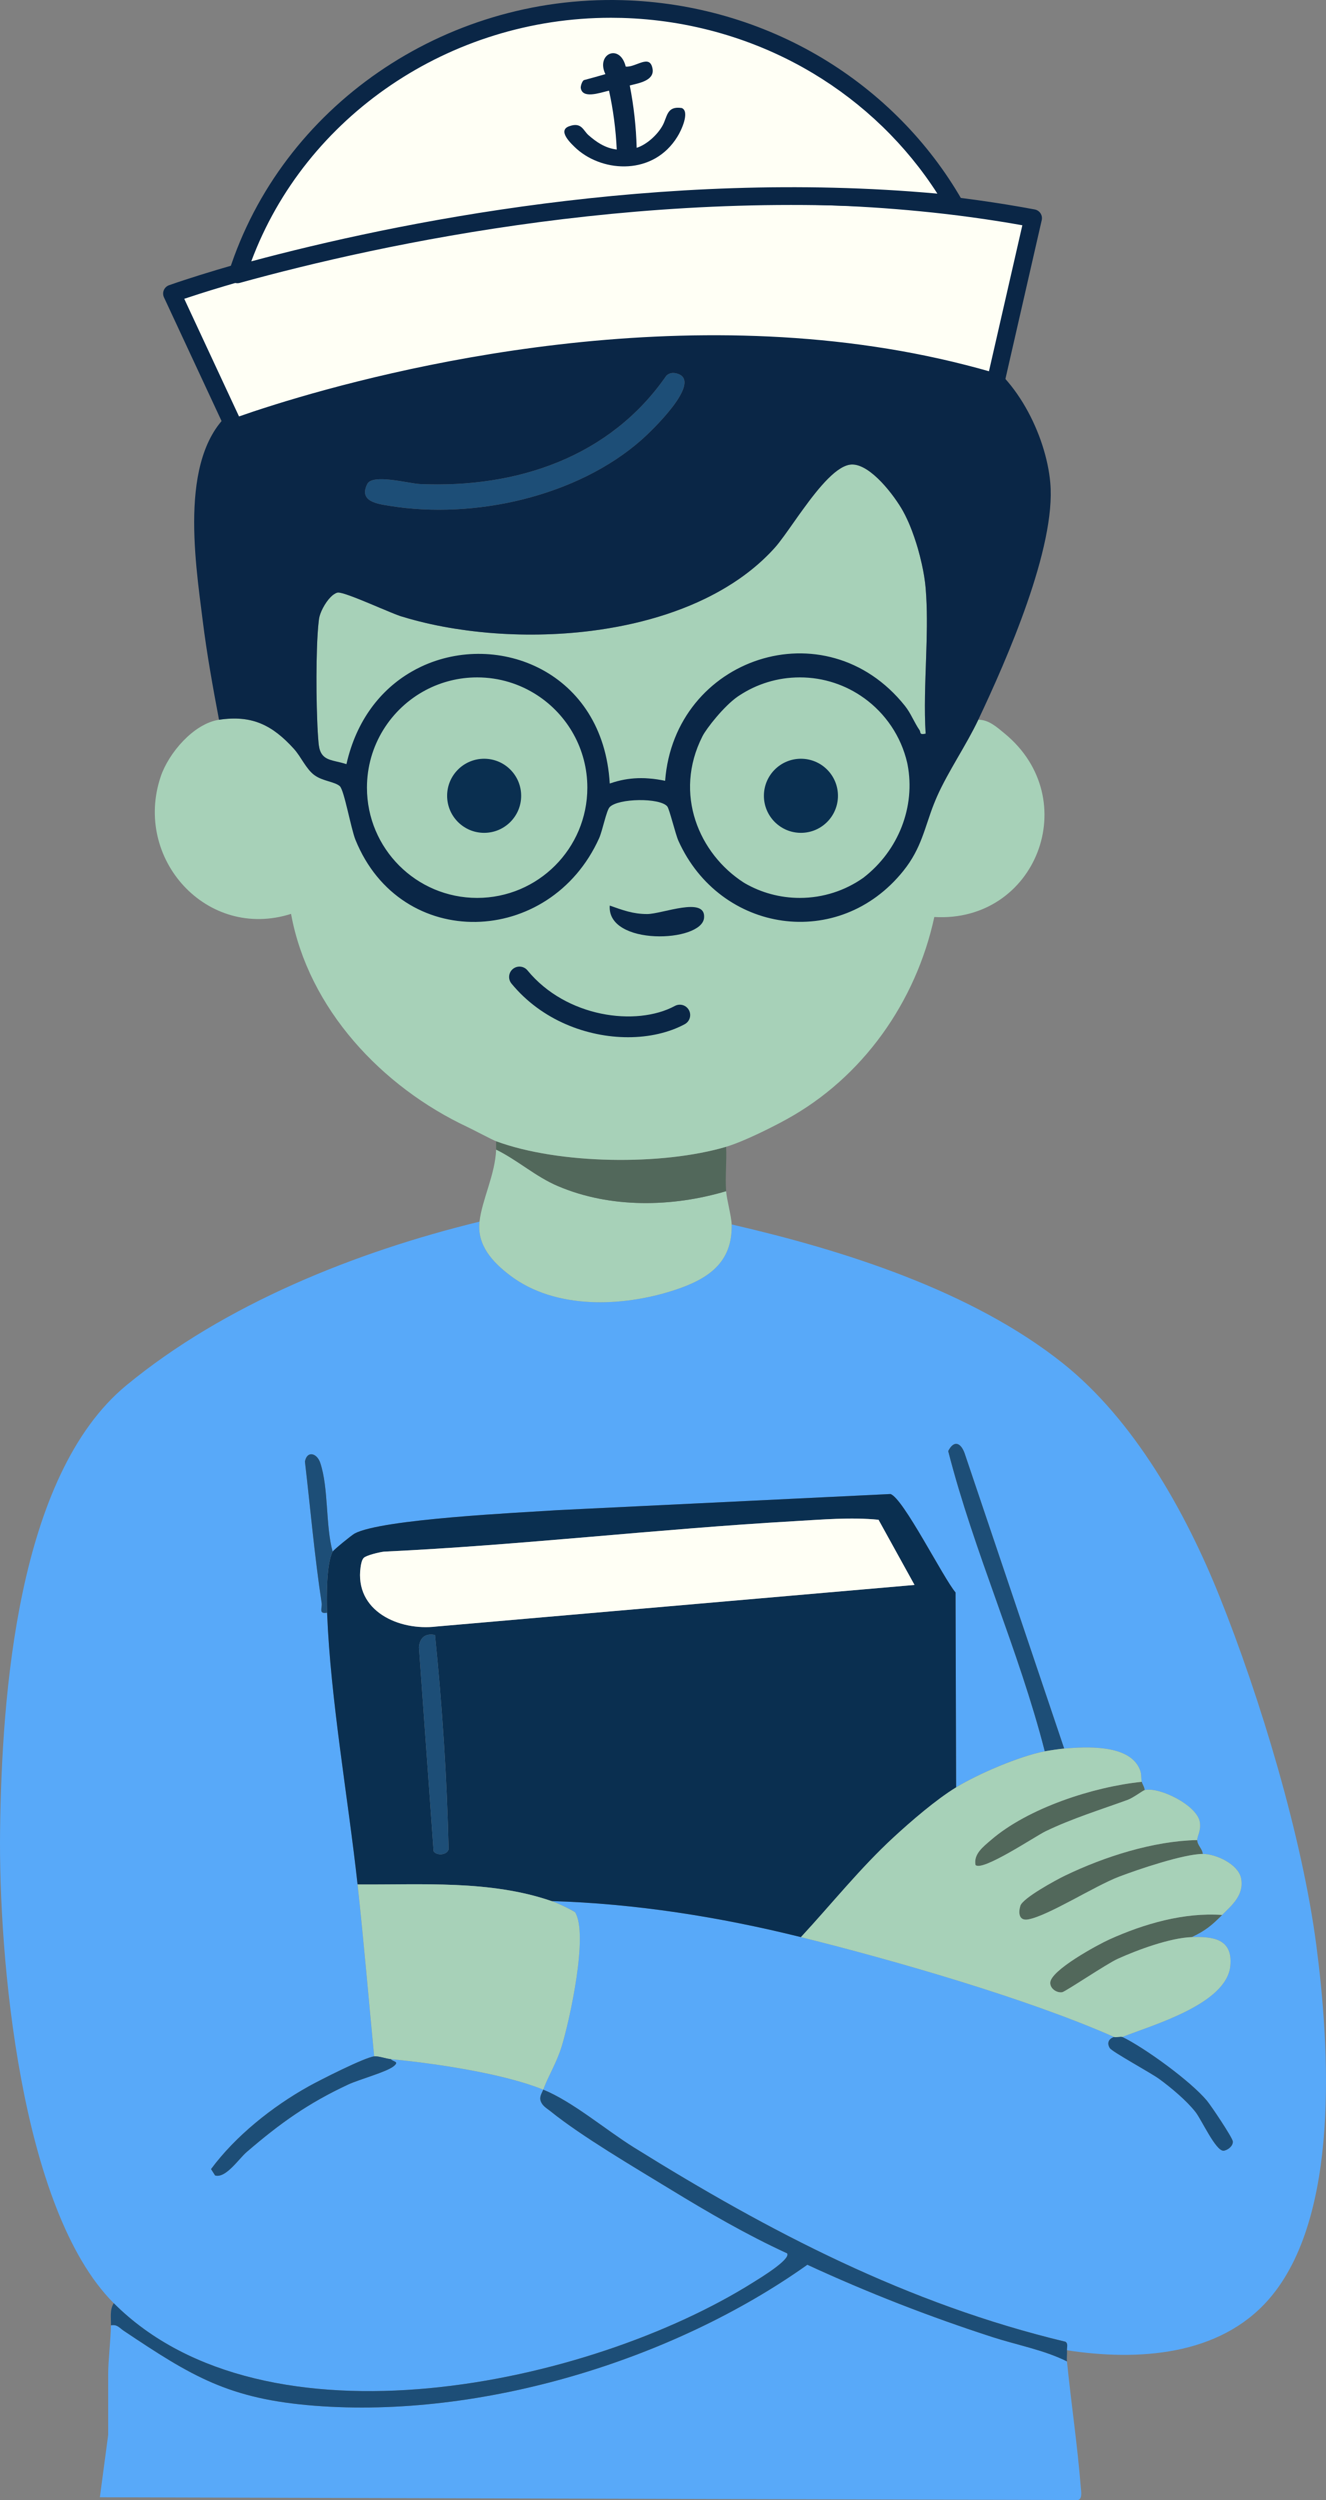 <?xml version="1.0" encoding="UTF-8"?>
<svg id="Layer_2" data-name="Layer 2" xmlns="http://www.w3.org/2000/svg" viewBox="0 0 424.619 800">
  <rect x="0" y="0" width="424.619" height="800" fill="#808080" stroke="none"/>
  <defs>
    <style>
      .cls-1 {
        fill: #52685b;
      }

      .cls-2 {
        fill: #58a9f9;
      }

      .cls-3 {
        fill: #fffff5;
      }

      .cls-4 {
        fill: #ff9898;
      }

      .cls-5 {
        fill: #0a2f50;
      }

      .cls-6 {
        fill: #1d4e77;
      }

      .cls-7 {
        fill: #0a2646;
      }

      .cls-8 {
        fill: #a7d1b8;
      }

      .cls-9 {
        fill: #a3cdb3;
      }
    </style>
  </defs>
  <g id="Layer_1-2" data-name="Layer 1">
    <g>
      <path class="cls-9" d="M188.082,252.044c0,19.483-15.798,35.282-35.282,35.282-19.495,0-35.293-15.798-35.293-35.282,0-13.546,7.643-25.318,18.858-31.233,4.902-2.582,10.498-4.049,16.435-4.049,7.109,0,13.717,2.104,19.256,5.721,9.645,6.29,16.026,17.186,16.026,29.561Z"/>
      <path class="cls-9" d="M276.547,280.82c-.012,0-.012.011-.012.011-.034.023-.057.045-.091.068-5.744,4.038-12.75,6.426-20.325,6.426-6.392,0-12.398-1.695-17.573-4.675-.125-.068-.25-.148-.375-.227-14.263-9.167-22.6-28.332-13.228-46.815,1.308-2.582,6.938-9.691,11.249-12.682.171-.125.341-.239.512-.341,5.573-3.685,12.238-5.824,19.415-5.824,7.677,0,14.786,2.446,20.575,6.62h.011c6.836,4.925,11.84,12.227,13.797,20.689.045.205.091.41.125.614,2.571,13.387-2.844,27.434-14.081,36.135Z"/>
      <path class="cls-2" d="M36.417,736.995c48.511,48.538,152.491,26.283,204.907-6.726,1.659-1.038,12.121-7.33,10.71-9.228-12.991-5.954-25.361-13.151-37.544-20.587-11.314-6.912-28.173-16.789-38.165-24.837-1.163-.949-2.547-1.641-3.132-3.159-.577-1.544.293-2.547.763-3.789-12.742-5.191-34.873-8.439-48.804-9.761.807.923,2.822.701.923,2.263-2.254,1.854-10.986,4.197-14.553,5.856-12.867,5.981-21.846,12.414-32.53,21.598-2.564,2.209-6.691,8.51-10.116,7.507l-1.296-2.032c7.871-10.63,19.637-20.001,31.244-26.47,3.585-1.996,17.88-9.255,21.004-9.61-1.784-18.324-3.319-36.719-5.324-55.016-3.079-28.005-8.661-59.053-9.761-86.961-2.866.506-1.491-1.438-1.748-3.097-2.272-14.961-3.594-30.206-5.351-45.255.665-3.567,3.842-2.76,4.907.408,2.715,8.066,1.659,19.983,3.966,28.422.284-.55,5.99-5.236,7.054-5.812,8.572-4.623,52.762-6.673,65.274-7.489l106.287-5.147c4.055,1.207,16.877,26.816,20.853,31.501l.186,62.372c7.143-4.357,20.24-9.956,28.395-11.536-8.35-32.601-22.628-63.605-30.924-96.074,1.757-3.479,3.931-2.848,5.236.639l31.9,94.547c7.028-.577,19.992-1.313,23.843,5.892,1.1,2.059.665,2.955,1.003,4.756.133.745.914,1.712.887,2.662,4.685-1.18,16.895,4.863,17.712,10.275.417,2.742-.843,4.375-.852,5.697-.018,1.606,1.677,2.813,1.775,4.437,4.233-.018,11.367,3.292,12.272,7.755,1.074,5.333-2.919,8.643-6.061,11.766-3.354,3.337-5.289,4.996-9.761,7.099,6.895-.24,13.23.55,12.379,9.211-1.198,12.245-24.89,18.901-34.562,22.734,7.312,3.585,21.891,14.18,27.073,20.4,1.358,1.633,8.164,11.784,8.288,13.026.142,1.437-1.588,2.831-2.981,2.99-2.547,0-6.966-9.85-8.945-12.379-2.875-3.682-7.809-7.791-11.607-10.577-2.644-1.934-15.12-8.714-15.848-9.894-1.012-1.624-.364-2.964,1.358-3.567-27.65-12.228-70.278-24.491-100.271-31.945-26.044-6.469-53.028-10.737-79.862-11.536,2.236.772,5.448,2.307,7.525,3.558,4.348,7.001-1.677,34.34-4.233,42.779-1.651,5.448-4.188,9.273-5.954,14.002,9.477,3.869,19.965,12.849,28.999,18.475,43.534,27.1,87.795,50.126,138.187,62.185,1.003.595.453,1.828.524,2.751,22.548,3.434,48.831,1.917,64.75-16.443,22.769-26.266,19.362-80.527,15.112-113.111-4.535-34.722-17.96-79.214-31.057-111.806-10.799-26.851-27.268-56.294-50.162-74.511-29.141-23.178-70.136-36.124-106.012-44.394.302,12.334-7.649,17.534-18.448,21.048-16.496,5.369-38.005,6.247-52.469-4.703-5.67-4.303-10.675-9.69-9.832-17.232-39.478,9.61-81.539,26.372-113.102,52.389C5.44,472.183.577,542.851.027,585.693c-.523,40.215,6.362,121.266,36.39,151.303Z"/>
      <path class="cls-2" d="M31.981,799.11l313.236.887c1.464-.444.976-2.777.887-3.975-1.056-13.319-3.079-27.029-4.437-40.392-7.303-3.647-15.839-5.191-23.754-7.747-20.267-6.549-40.055-14.26-59.382-23.178-43.214,30.685-104.512,49.266-157.771,45.113-27.561-2.147-39.372-9.433-61.174-24.012-1.322-.887-2.068-2.103-4.055-1.712-.098,5.031-.887,11.198-.887,15.529v19.522s-2.662,19.965-2.662,19.965Z"/>
      <path class="cls-8" d="M163.38,408.16c14.464,10.95,35.973,10.072,52.469,4.703,10.799-3.514,18.75-8.714,18.448-21.048-.071-2.582-1.588-7.995-1.775-10.648-17.277,5.147-37.056,5.528-53.844-1.615-7.205-3.061-12.867-8.297-19.806-11.695-.293,7.977-4.552,16.141-5.324,23.071-.843,7.543,4.162,12.929,9.832,17.232Z"/>
      <path class="cls-6" d="M35.53,744.094c1.988-.391,2.733.825,4.055,1.712,21.802,14.579,33.613,21.864,61.174,24.012,53.259,4.153,114.557-14.428,157.771-45.113,19.327,8.918,39.115,16.629,59.382,23.178,7.915,2.555,16.452,4.099,23.754,7.747-.124-1.163.08-2.378,0-3.549-.071-.923.479-2.156-.524-2.751-50.393-12.059-94.654-35.086-138.187-62.185-9.033-5.626-19.522-14.606-28.999-18.475-.47,1.242-1.34,2.245-.763,3.789.586,1.517,1.97,2.209,3.132,3.159,9.992,8.048,26.851,17.925,38.165,24.837,12.183,7.436,24.553,14.632,37.544,20.587,1.411,1.899-9.051,8.19-10.71,9.228-52.416,33.01-156.396,55.264-204.907,6.726-1.34,2.209-.843,4.703-.887,7.099Z"/>
      <path class="cls-1" d="M158.872,365.195c-.027.887.027,1.784,0,2.662,6.939,3.398,12.6,8.634,19.806,11.695,16.789,7.143,36.568,6.762,53.844,1.615-.337-4.676.231-9.504,0-14.198-20.534,6.061-53.498,5.635-73.65-1.775Z"/>
      <path class="cls-4" d="M31.977,799.113l313.236.887-313.236-.887Z"/>
      <path class="cls-5" d="M104.744,516.045c1.1,27.907,6.682,58.956,9.761,86.961,20.524.169,42.389-1.473,62.115,5.324,26.834.798,53.818,5.067,79.862,11.536,9.858-10.63,19.007-22.122,29.7-31.962,5.608-5.165,13.568-12.033,19.992-15.955l-.186-62.372c-3.975-4.685-16.798-30.294-20.853-31.501l-106.287,5.147c-12.512.816-56.702,2.866-65.274,7.489-1.065.577-6.77,5.262-7.054,5.812-2.023,3.869-1.961,14.916-1.775,19.522ZM134.15,527.101c.284-3.079,2.068-4.552,5.147-3.913,2.325,22.761,3.833,45.734,4.357,68.592-.559,1.917-3.824,2.076-4.801.621l-4.703-65.3ZM115.472,501.456c.133-.923.373-2.307,1.012-2.946.852-.852,5.013-1.819,6.442-1.996,43.844-2.068,87.546-7.232,131.346-9.743,8.953-.506,18.182-1.34,27.055-.453l11.527,20.853-153.068,13.301c-12.033,1.473-26.292-4.934-24.313-19.016Z"/>
      <path class="cls-8" d="M114.501,603.008c2.011,18.297,3.548,36.693,5.324,55.016,1.399-.159,3.625.726,5.324.887,13.936,1.324,36.061,4.565,48.804,9.761,1.769-4.728,4.305-8.554,5.958-14.007,2.558-8.44,8.576-35.778,4.236-42.773-2.083-1.255-5.295-2.788-7.532-3.559-19.723-6.8-41.586-5.159-62.115-5.324Z"/>
      <path class="cls-6" d="M334.565,560.415c1.531-.296,4.679-.761,6.212-.887l-31.901-94.546c-1.3-3.492-3.471-4.121-5.235-.644,8.299,32.466,22.575,63.474,30.925,96.077Z"/>
      <path class="cls-1" d="M385.144,593.247c-.095-1.625-1.79-2.83-1.775-4.437-14.017.283-29.685,5.288-42.314,11.371-2.856,1.376-13.563,7.179-14.312,9.666-.673,2.238-.485,4.904,2.529,4.35,6.456-1.188,21.212-10.655,29.015-13.643,6.156-2.357,20.764-7.279,26.857-7.306Z"/>
      <path class="cls-1" d="M365.622,570.176c-15.447,1.56-36.488,8.39-48.335,18.66-2.429,2.106-5.576,4.443-4.902,7.956,2.187,2.188,19.146-9.203,22.465-10.803,8.409-4.054,17.548-6.878,26.315-10.063,1.659-.602,4.802-2.952,5.345-3.089.033-.949-.751-1.919-.887-2.662Z"/>
      <path class="cls-1" d="M381.594,619.867c4.474-2.105,6.407-3.761,9.761-7.099-12.247-.858-25.002,2.825-36.092,7.832-3.679,1.661-18.937,9.893-18.951,13.906-.007,1.839,2.052,3.265,3.819,2.994,1.026-.157,14.256-9.091,17.794-10.689,6.42-2.899,16.718-6.698,23.669-6.945Z"/>
      <path class="cls-6" d="M119.825,658.024c-3.116.354-17.412,7.607-21.005,9.609-11.599,6.464-23.37,15.835-31.241,26.464l1.301,2.034c3.417,1.005,7.548-5.3,10.114-7.506,10.684-9.185,19.659-15.62,32.527-21.601,3.564-1.657,12.296-3.994,14.555-5.856,1.894-1.56-.119-1.337-.927-2.257-1.699-.161-3.925-1.046-5.324-.887Z"/>
      <path class="cls-6" d="M356.748,651.812c-1.722.6-2.365,1.945-1.357,3.565.735,1.181,13.207,7.959,15.849,9.895,3.798,2.783,8.73,6.894,11.608,10.576,1.977,2.529,6.398,12.389,8.947,12.374,1.388-.157,3.121-1.547,2.981-2.984-.122-1.249-6.929-11.394-8.29-13.028-5.179-6.217-19.762-16.819-27.075-20.398-.524-.257-2.091.252-2.662,0Z"/>
      <path class="cls-6" d="M106.515,496.525c-2.301-8.442-1.251-20.362-3.963-28.425-1.065-3.164-4.241-3.979-4.904-.411,1.758,15.051,3.077,30.3,5.352,45.26.252,1.654-1.123,3.599,1.741,3.098-.182-4.609-.246-15.653,1.775-19.522Z"/>
      <path class="cls-6" d="M216.802,119.527c-1.266-.36-2.438-.238-3.425.7-18.09,26.119-47.944,36.028-78.902,34.659-3.681-.163-15.181-3.384-16.877.005-2.812,5.62,3.296,6.354,7.22,6.989,26.968,4.366,59.971-2.916,80.659-21.161,2.792-2.462,19.928-18.743,11.325-21.192Z"/>
      <path class="cls-7" d="M164.07,310.881c.057.41.159.83.319,1.274-.159-.444-.262-.876-.319-1.274Z"/>
      <path class="cls-3" d="M116.486,498.508c-.638.639-.882,2.029-1.012,2.948-1.981,14.081,12.275,20.488,24.309,19.017l153.071-13.304-11.525-20.854c-8.88-.886-18.102-.054-27.061.459-43.794,2.507-87.497,7.677-131.343,9.744-1.427.169-5.593,1.143-6.441,1.99Z"/>
      <path class="cls-6" d="M139.301,523.189c-3.079-.637-4.866.832-5.151,3.91l4.706,65.306c.978,1.456,4.243,1.294,4.795-.623-.523-22.858-2.026-45.834-4.349-68.593Z"/>
      <path class="cls-5" d="M158.225,242.95c-18.226-3.79-20.246,22.175-4.129,23.709,15.056,1.433,17.332-20.963,4.129-23.709Z"/>
      <path class="cls-5" d="M259.4,242.933c-13.645-3.116-21.207,14.93-9.443,21.86,15.994,9.422,25.372-18.222,9.443-21.86Z"/>
      <path class="cls-8" d="M340.776,559.527c-1.533.126-4.68.591-6.212.887-8.153,1.577-21.247,7.177-28.395,11.536-6.424,3.917-14.38,10.785-19.989,15.949-10.689,9.841-19.845,21.332-29.703,31.968,29.998,7.451,72.628,19.718,100.271,31.945.571.252,2.138-.257,2.662,0,9.672-3.835,33.369-10.493,34.567-22.735.848-8.662-5.488-9.454-12.383-9.21-6.951.247-17.249,4.046-23.669,6.945-3.539,1.598-16.769,10.531-17.794,10.689-1.767.271-3.825-1.155-3.819-2.994.015-4.013,15.272-12.245,18.951-13.906,11.09-5.007,23.845-8.69,36.092-7.832,3.144-3.128,7.139-6.438,6.06-11.769-.903-4.463-8.04-7.772-12.272-7.753-6.093.027-20.701,4.95-26.857,7.306-7.803,2.987-22.559,12.455-29.015,13.643-3.014.554-3.202-2.112-2.529-4.35.748-2.486,11.455-8.29,14.312-9.666,12.629-6.082,28.297-11.088,42.314-11.371.012-1.326,1.271-2.955.857-5.701-.815-5.411-13.026-11.455-17.717-10.271-.543.137-3.686,2.486-5.345,3.089-8.767,3.184-17.907,6.009-26.315,10.063-3.319,1.6-20.278,12.991-22.465,10.803-.674-3.513,2.473-5.85,4.902-7.956,11.847-10.27,32.888-17.101,48.335-18.66-.33-1.8.103-2.696-1-4.761-3.851-7.206-16.816-6.465-23.846-5.888Z"/>
      <path class="cls-8" d="M93.2,292.432c5.551,30.38,29.117,55.368,56.483,68.198,2.207,1.046,7.939,4.106,9.19,4.561,20.154,7.416,53.116,7.837,73.646,1.774,5.323-1.57,14.183-5.949,19.233-8.724,24.499-13.409,41.56-37.613,47.441-64.808,32.62,1.9,48.009-37.738,22.531-58.7-2.411-1.979-5.118-4.481-8.451-4.413-3.833,8.087-9.668,16.549-13.205,24.51-.341.762-.648,1.524-.944,2.263l-2.707-22.338h-.011c-.489-7.871-.114-16.151.159-24.385.227-6.631.398-13.228.034-19.563-.057-.887-.125-1.763-.193-2.639-.194-2.343-.626-4.993-1.228-7.712-.364-1.638-.785-3.31-1.263-4.959-.159-.546-.33-1.103-.5-1.649-.432-1.353-.887-2.696-1.376-3.992-.205-.523-.398-1.024-.603-1.524-.307-.751-.626-1.49-.955-2.184-.432-.944-.887-1.831-1.342-2.65-2.718-4.868-10.259-14.866-16.242-14.866-4.697,0-10.601,7.234-15.798,14.399-.546.751-1.081,1.501-1.615,2.241-.262.375-.523.751-.785,1.115-2.582,3.674-4.891,7.006-6.631,8.929-.558.614-1.126,1.228-1.706,1.808-2.889,2.957-6.096,5.63-9.554,8.041-1.388.967-2.809,1.888-4.277,2.764-2.195,1.319-4.47,2.547-6.824,3.685-1.569.762-3.162,1.479-4.788,2.15-.819.341-1.638.671-2.468.99-1.649.637-3.333,1.24-5.039,1.797-6.813,2.241-13.99,3.878-21.303,4.936-.921.136-1.831.262-2.752.375-11.078,1.41-22.384,1.547-33.132.603-.91-.079-1.808-.159-2.696-.262-2.684-.273-5.334-.625-7.928-1.046-2.582-.409-5.13-.887-7.598-1.433-2.468-.546-4.868-1.149-7.2-1.808-.773-.216-1.536-.444-2.297-.682-.114-.034-.239-.08-.364-.114-.262-.091-.569-.205-.898-.33-.33-.125-.694-.273-1.092-.421-.387-.159-.807-.33-1.251-.512-.819-.341-1.706-.717-2.65-1.103-.148-.068-.296-.137-.455-.182-.682-.296-1.399-.603-2.116-.899-.455-.193-.91-.387-1.365-.569-4.504-1.877-8.94-3.628-10.157-3.492-.045,0-.079,0-.114.011-.41.114-.819.33-1.228.626-.25.171-.489.375-.728.614-.091.08-.171.159-.25.239-1.831,1.877-3.401,4.982-3.674,6.904-.034.25-.068.523-.102.796-.137,1.126-.25,2.457-.341,3.947-.102,1.513-.171,3.173-.227,4.936-.045,1.308-.08,2.662-.102,4.061-.114,6.278-.034,13.25.193,18.812.034,1.217.091,2.354.159,3.412v.125c.045.728.08,1.399.137,2.036.045.648.091,1.251.148,1.786.045.466.114.898.205,1.285v.023s-1.49,8.849-1.49,8.849c-2.764-2.025-4.277-5.869-6.631-8.462-6.824-7.53-13.387-10.908-23.976-9.292-8.155,1.24-16.139,10.668-18.664,18.153-8.872,26.273,14.74,52.536,41.73,43.96Z"/>
      <path class="cls-7" d="M195.255,289.776c-.954,12.988,29.463,11.882,30.205,3.942.659-7.059-13.382-1.228-18.229-1.23-4.583-.002-7.794-1.249-11.976-2.712Z"/>
      <circle class="cls-5" cx="155.036" cy="254.649" r="11.857"/>
      <circle class="cls-5" cx="256.478" cy="254.649" r="11.857"/>
      <path class="cls-7" d="M170.671,195.855c-.746,0-1.497-.236-2.135-.724-11.712-8.964-28.734-7.286-36.686-.172-1.447,1.293-3.671,1.171-4.966-.277-1.295-1.447-1.171-3.671.277-4.966,10.215-9.138,30.995-11.387,45.65-.172,1.542,1.181,1.836,3.388.655,4.931-.693.904-1.738,1.38-2.795,1.38Z"/>
      <path class="cls-7" d="M201.105,331.904c-13.106,0-27.675-5.426-37.322-17.175-1.163-1.416-.958-3.507.459-4.67s3.507-.958,4.67.459c12.342,15.031,34.786,18.057,47.21,11.373,1.613-.868,3.626-.264,4.494,1.35.868,1.614.264,3.626-1.35,4.494-5.09,2.739-11.433,4.169-18.16,4.169Z"/>
      <path class="cls-7" d="M117.598,154.888c1.694-3.389,13.205-.171,16.879,0,30.959,1.365,60.816-8.542,78.9-34.667.989-.933,2.161-1.058,3.424-.694,8.61,2.457-8.53,18.733-11.329,21.189-20.678,18.244-53.684,25.535-80.652,21.167-3.924-.637-10.032-1.376-7.222-6.995ZM152.8,287.325c-19.495,0-35.293-15.798-35.293-35.282,0-13.546,7.643-25.318,18.858-31.233,4.902-2.582,10.498-4.049,16.435-4.049,7.109,0,13.717,2.104,19.256,5.721,9.645,6.29,16.026,17.186,16.026,29.561,0,19.483-15.798,35.282-35.282,35.282ZM276.547,280.82c-.012,0-.012.011-.012.011-.034.023-.057.045-.091.068-5.744,4.038-12.75,6.426-20.325,6.426-6.392,0-12.398-1.695-17.573-4.675-.125-.068-.25-.148-.375-.227-14.263-9.167-22.6-28.332-13.228-46.815,1.308-2.582,6.938-9.691,11.249-12.682.171-.125.341-.239.512-.341,5.573-3.685,12.238-5.824,19.415-5.824,7.677,0,14.786,2.446,20.575,6.62h.011c6.836,4.925,11.84,12.227,13.797,20.689.045.205.091.41.125.614,2.571,13.387-2.844,27.434-14.081,36.135ZM296.406,234.756c-.944.216-1.331.159-1.524-.034-.091-.08-.136-.205-.171-.341-.057-.227-.091-.512-.284-.785-.41-.592-.785-1.228-1.149-1.877-.546-.978-1.069-1.99-1.627-2.991-.375-.671-.762-1.319-1.194-1.945-.216-.319-.444-.626-.682-.921-25.398-31.778-73.782-15.445-76.785,23.988-.398-.08-.796-.159-1.183-.228-.898-.159-1.774-.295-2.639-.398-.079-.011-.148-.011-.227-.023-.444-.045-.887-.091-1.319-.114-.182-.023-.353-.034-.534-.034-.353-.034-.694-.045-1.047-.045-.262-.011-.523-.011-.785-.011-2.889,0-5.732.398-8.712,1.308-.421.137-.853.273-1.285.421-2.081-35.896-35.896-48.987-60.452-37.374-1.058.5-2.104,1.058-3.128,1.649-9.702,5.63-17.561,15.423-20.735,29.515v.011c-.592-.193-1.171-.352-1.729-.5-.546-.136-1.081-.25-1.581-.375-2.707-.637-4.697-1.217-5.403-4.424v-.023c-.091-.387-.159-.819-.205-1.285-.057-.534-.102-1.137-.148-1.786-.045-.626-.091-1.308-.137-2.036v-.125c-.068-1.058-.114-2.195-.159-3.412-.227-5.562-.307-12.534-.193-18.812.023-1.388.057-2.752.102-4.061.057-1.763.125-3.424.228-4.936.102-1.49.205-2.821.341-3.947.034-.273.068-.546.102-.796.273-1.922,1.842-5.027,3.674-6.904.08-.079.159-.159.25-.239.239-.239.478-.444.728-.614.409-.284.819-.5,1.228-.614.034-.012.068-.023.114-.023,1.217-.137,5.653,1.615,10.157,3.492.455.182.91.375,1.365.569.717.296,1.433.603,2.116.899.159.045.307.114.455.182.933.398,1.831.773,2.65,1.103.444.182.864.352,1.251.512.398.148.762.296,1.092.421.33.125.637.239.899.33.125.034.25.08.364.114.762.239,1.524.466,2.297.682,2.332.66,4.732,1.263,7.2,1.808s5.016,1.024,7.598,1.433c2.593.409,5.244.762,7.928,1.046.887.102,1.786.182,2.696.262,10.748.933,22.054.796,33.132-.603.921-.114,1.831-.239,2.752-.375,7.314-1.069,14.491-2.696,21.303-4.936,1.706-.569,3.39-1.16,5.039-1.797.83-.319,1.649-.648,2.468-.99,1.627-.671,3.219-1.388,4.788-2.15,2.354-1.137,4.629-2.366,6.824-3.685,1.467-.876,2.889-1.797,4.277-2.764,3.458-2.411,6.665-5.084,9.554-8.041.58-.592,1.137-1.194,1.695-1.808,1.74-1.933,4.049-5.266,6.642-8.929.262-.364.523-.739.785-1.115.523-.739,1.058-1.49,1.615-2.241,5.198-7.166,11.101-14.399,15.798-14.399,5.982,0,13.523,9.997,16.242,14.866.455.819.91,1.706,1.342,2.65.33.694.648,1.433.955,2.184.205.5.41,1.001.603,1.524.489,1.297.956,2.639,1.376,3.992.171.546.341,1.103.501,1.649.478,1.649.898,3.321,1.262,4.959.614,2.718,1.035,5.368,1.24,7.712.068.876.136,1.752.182,2.639.364,6.335.193,12.932-.034,19.563-.273,8.235-.637,16.515-.148,24.385h-.011ZM336.328,154.468c-1.376-15.355-11.214-35.054-25.534-41.912-10.544-5.05-18.028-2.9-27.934-4.902-6.631-1.331-11.669-13.148-16.162-18.437-24.602-28.913-61.623-28.673-94.232-14.331-7.564,3.321-19.699,11.818-26.854,13.069-7.757,1.342-16.344-.603-24.056.785-13.694,2.468-28.98,15.241-33.86,28.253-.864,2.32-1.012,7.223-2.036,8.61-.626.842-8.075,3.48-10.145,4.947-18.687,13.274-13.046,48.441-10.589,68.164,1.319,10.566,3.23,21.155,5.209,31.608,10.589-1.615,17.152,1.763,23.976,9.292,2.354,2.593,3.867,6.438,6.631,8.462,2.559,1.877,6.46,2.07,8.064,3.481,1.422,1.274,3.56,13.546,5.016,17.163,14.547,35.919,62.294,34.36,78.047-.523,1.058-2.366,2.309-8.826,3.367-9.929,2.719-2.844,16.071-3.048,18.437-.227.705.83,2.582,8.803,3.594,11.055,13.319,29.492,51.376,35.304,72.019,9.566,5.857-7.291,6.801-13.888,9.838-21.554v-.011c.296-.739.603-1.501.944-2.263,3.537-7.962,9.372-16.424,13.205-24.51,9.099-19.233,24.92-55.141,23.055-75.852Z"/>
      <g>
        <path class="cls-3" d="M330.817,69.816l-12.03,52.566c-3.311-.997-6.648-1.911-9.986-2.768-89.387-22.931-184.703,1.594-219.776,12.522-8.94,2.786-13.965,4.681-13.965,4.681l-19.976-42.869s13.689-4.924,36.74-10.859c43.817-11.299,121.473-26.319,203.161-18.305,11.888,1.151,23.867,2.81,35.831,5.032Z"/>
        <path class="cls-7" d="M75.061,139.661c-1.076,0-2.099-.614-2.579-1.643l-19.976-42.869c-.337-.724-.355-1.557-.047-2.295.307-.737.91-1.312,1.662-1.582.138-.05,14.079-5.037,36.994-10.937,40.297-10.391,120.403-26.598,204.148-18.381,12.189,1.179,24.327,2.884,36.072,5.066.761.141,1.433.587,1.857,1.234.426.648.568,1.44.395,2.195l-12.029,52.566c-.176.767-.661,1.428-1.342,1.823s-1.492.492-2.249.265c-3.088-.929-6.318-1.824-9.874-2.736-88.191-22.625-181.99,1.193-218.224,12.483-8.739,2.723-13.758,4.608-13.807,4.627-.33.124-.669.183-1.002.183ZM58.997,95.612l17.543,37.648c2.339-.824,6.282-2.169,11.64-3.839,36.696-11.434,131.725-35.549,221.328-12.562,2.532.649,4.905,1.291,7.182,1.943l10.692-46.721c-10.672-1.9-21.648-3.401-32.67-4.467-82.875-8.13-162.242,7.931-202.178,18.228-16.563,4.265-28.352,8.035-33.538,9.77Z"/>
      </g>
      <g>
        <path class="cls-3" d="M305.552,65.34c-92.26-9.479-180.013,8.759-229.533,22.448C92.19,37.295,141.688,1.306,199.191,2.892c45.987,1.269,85.53,26.244,106.361,62.447Z"/>
        <path class="cls-7" d="M76.019,90.631c-.763,0-1.507-.308-2.051-.874-.724-.753-.976-1.842-.657-2.837C90.199,34.193,141.985-1.525,199.27.05c22.684.625,44.813,7.032,63.996,18.526,18.63,11.162,34.105,26.842,44.751,45.345.532.925.501,2.071-.08,2.966-.582.895-1.626,1.389-2.676,1.281-93.63-9.621-183.34,9.88-228.485,22.36-.25.069-.505.103-.757.103ZM195.615,5.686c-51.529,0-97.822,31.429-115.149,77.945,46.012-12.316,130.7-29.736,219.707-21.669-9.988-15.582-23.663-28.822-39.829-38.509-18.348-10.993-39.521-17.121-61.231-17.719-1.167-.032-2.337-.049-3.498-.049Z"/>
      </g>
      <path class="cls-7" d="M216.911,43.754c-7.578,12.318-23.523,11.552-32.164,3.959-1.715-1.572-6.577-6.005-2.324-7.368,3.804-1.311,4.341,1.409,6.005,2.886,2.393,2.08,5.182,4.148,9.069,4.616-.297-6.425-1.136-12.728-2.474-18.844-3.232.789-8.517,2.668-9.052-.862-.085-.557.468-2.356,1.084-2.526,2.274-.603,4.543-1.232,6.807-1.887-3.133-6.499,4.626-10,6.514-2.418,3.342.314,7.796-4.297,8.612.832.524,3.676-4.489,4.5-7.324,5.199,1.284,6.507,2.033,13.183,2.213,19.96,3.221-1.012,6.635-4.168,8.24-7.031,1.614-2.82,1.274-6.449,6.199-5.704,2.681,1.113-.154,7.254-1.405,9.186Z"/>
    </g>
  </g>
</svg>
